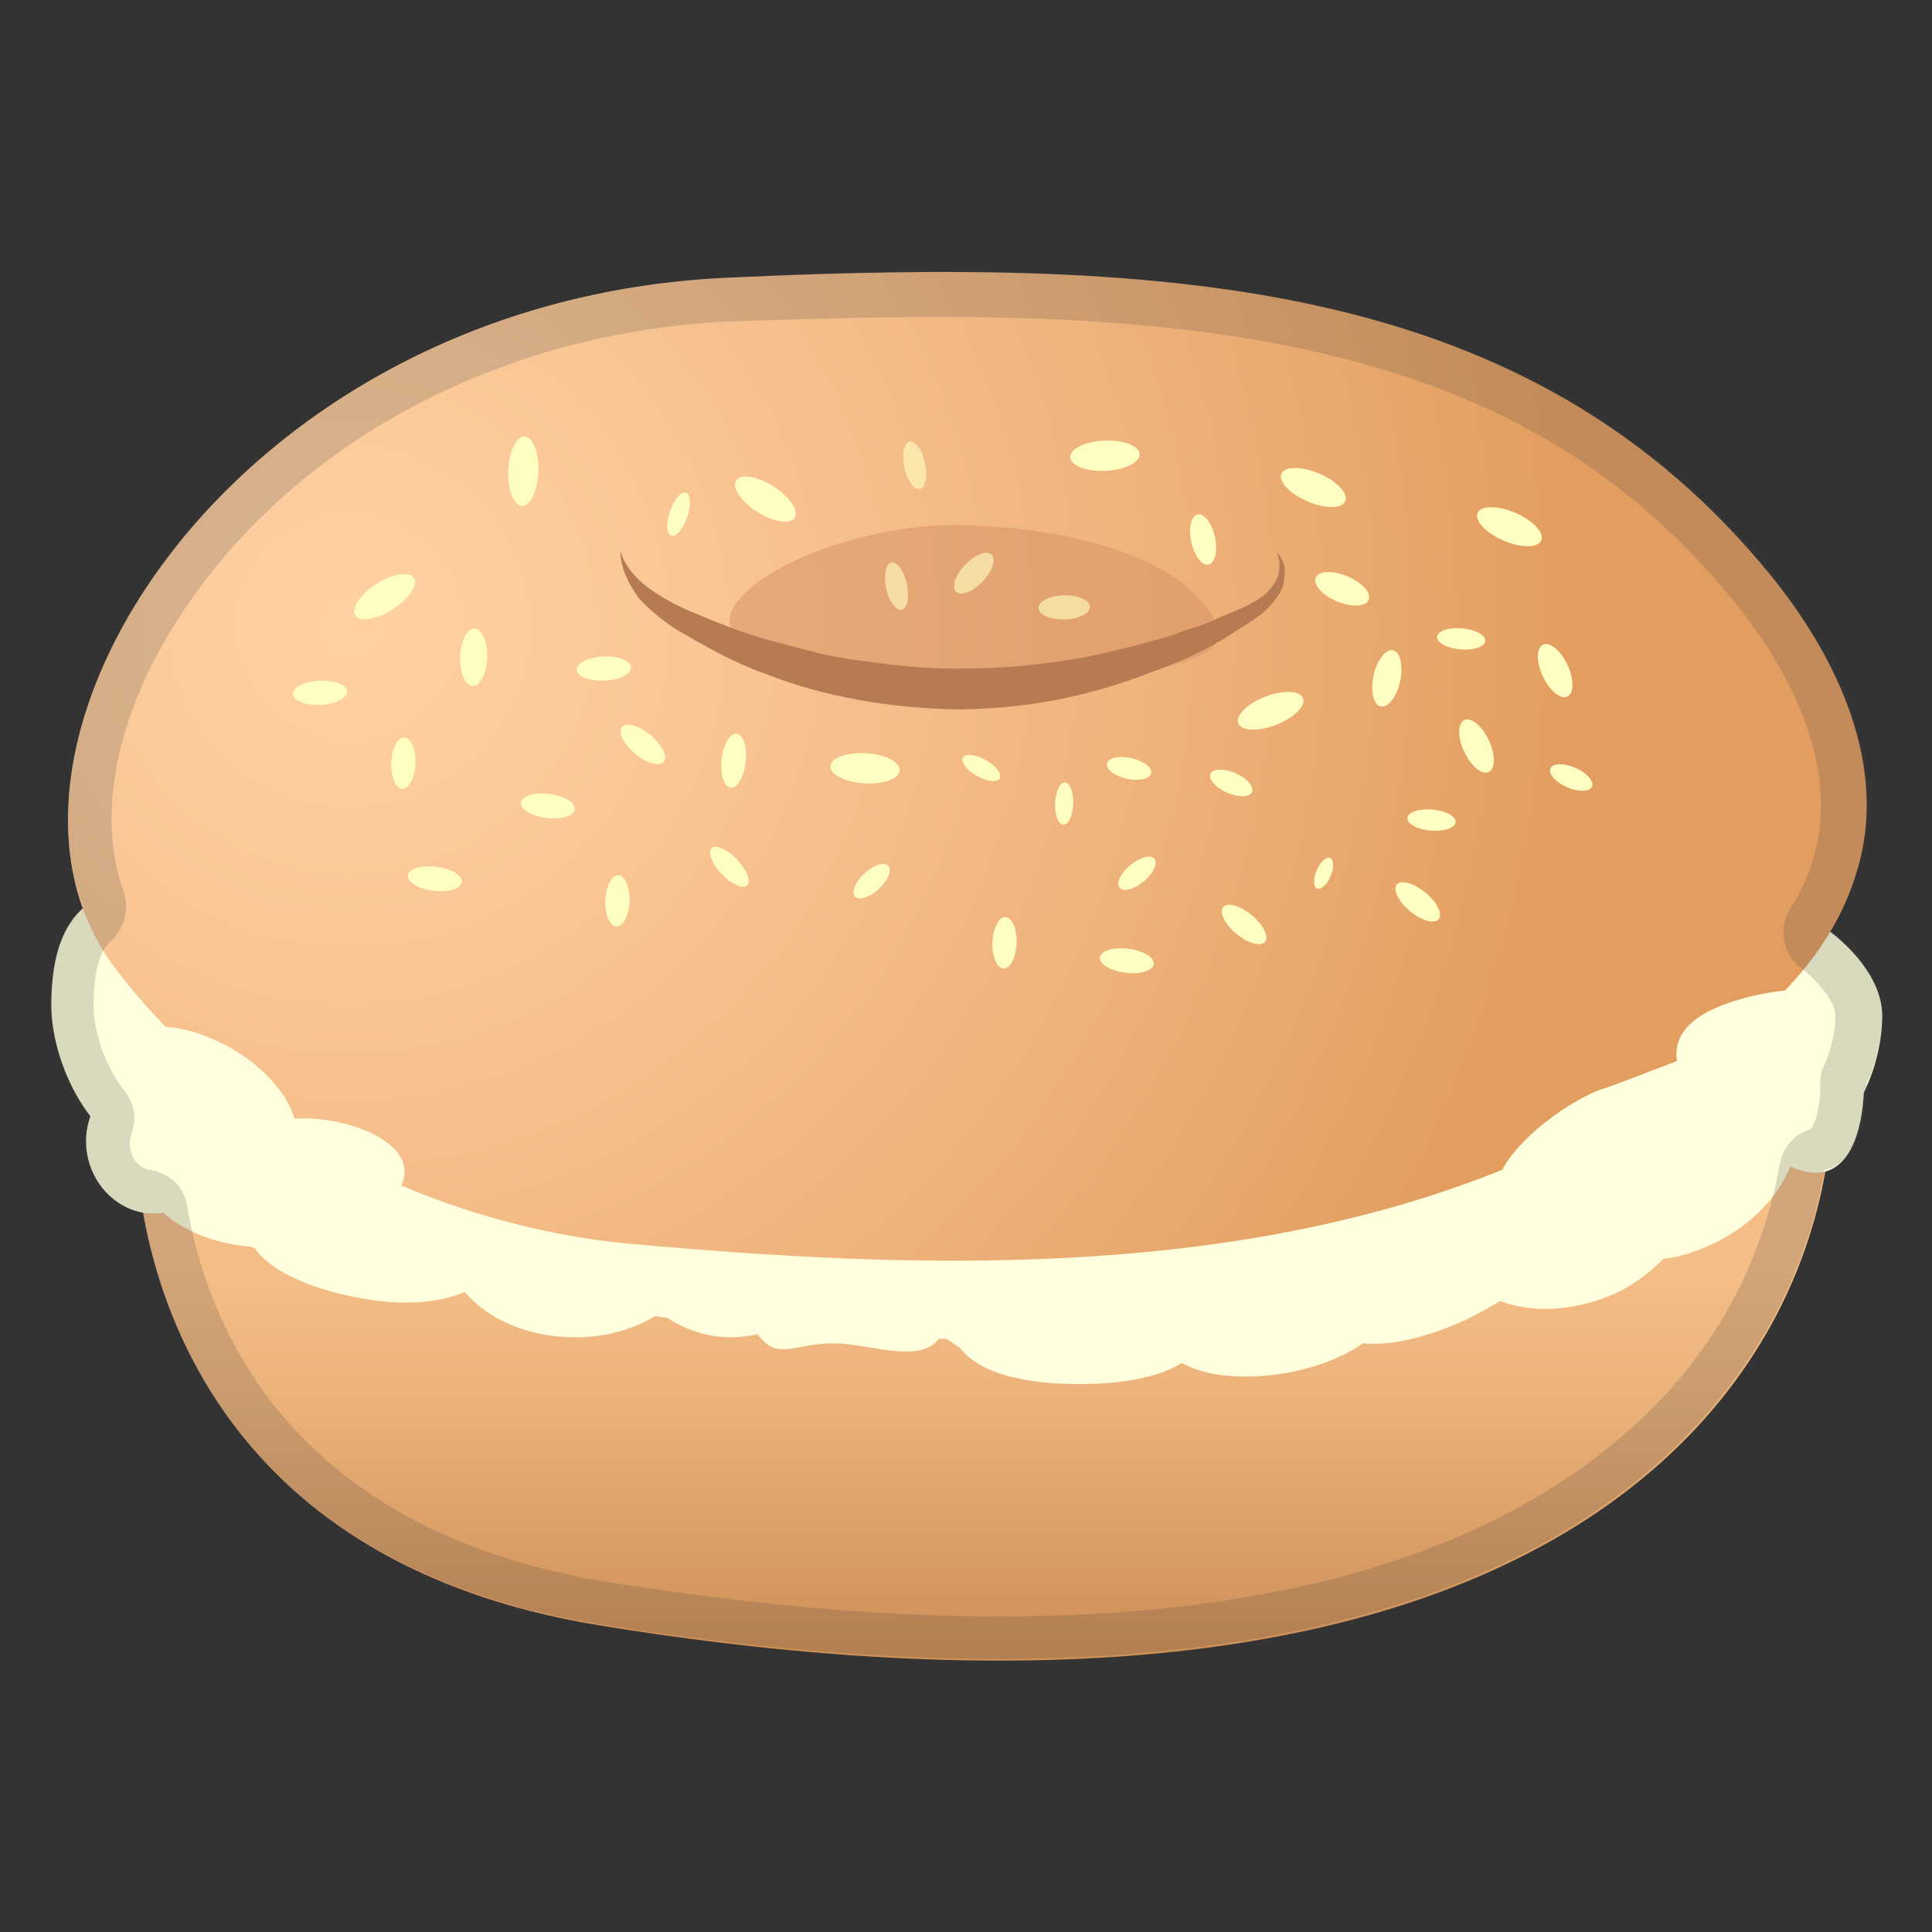 <?xml version="1.0" encoding="utf-8"?>
<!-- Generator: Adobe Illustrator 24.0.3, SVG Export Plug-In . SVG Version: 6.00 Build 0)  -->
<svg version="1.1" id="Layer_1" xmlns="http://www.w3.org/2000/svg" xmlns:xlink="http://www.w3.org/1999/xlink" x="0px" y="0px"
	 viewBox="0 0 128 128" style="enable-background:new 0 0 128 128;" xml:space="preserve">
<rect x="0" y="0" width="128" height="128" fill="#333333" stroke="none"/>
<path style="fill:#FFFFDD;" d="M19.7,69.3c0,4.2-3.8,7.6-8.5,7.6s-7.8-6.1-7.8-10.3s1.3-7.7,6-7.7S19.7,65.1,19.7,69.3z"/>
<path style="fill:#FFFFDD;" d="M124.7,67.3c0,4.2-2.8,9.7-7.5,9.7s-13-3.3-13-7.5s4.5-10.8,9.2-10.8S124.7,63,124.7,67.3z"/>
<linearGradient id="SVGID_1_" gradientUnits="userSpaceOnUse" x1="63.45" y1="765.184" x2="63.45" y2="785.724" gradientTransform="matrix(1 0 0 1 0 -713.89)">
	<stop  offset="0" style="stop-color:#F5BE87"/>
	<stop  offset="0.304" style="stop-color:#EBB27B"/>
	<stop  offset="0.847" style="stop-color:#D0945D"/>
	<stop  offset="0.998" style="stop-color:#C78A53"/>
</linearGradient>
<path style="fill:url(#SVGID_1_);" d="M40.6,60.5c0,0,8.3-7.5,25.8-8.1s19.9,4.1,19.9,4.1V67c0,0-28.6-5.2-42.1,8.1L40.6,60.5z"/>
<path style="fill:#FFFFE7;" d="M68.9,43.4c0,0-4.2-0.3-9.2-0.5c-1.8-1.9-5.2-3.2-9-3.2c-4.8,0-8.8,2-10.1,4.7
	c-0.5,0.1-1,0.2-1.4,0.3c-0.6,0.1-1.1,0.2-1.7,0.4c-0.9-0.5-1.9-0.8-3.1-0.8c-2.4,0-4.5,1.5-5.2,3.5L28.3,48c-0.5-0.2-1-0.2-1.6-0.2
	c-2.3,0-4.3,1.4-5,3.3c-0.5,0.3-1.1,0.6-1.6,0.9c-2.2,0.3-4.1,1.5-5.1,3.2c-0.8,0.6-1.6,1.1-2.3,1.7c-3.7,0.2-6.6,3-6.6,6.5
	c0,0.6,0.1,1.3,0.3,1.8c-0.3,1-0.4,2-0.3,3c0.3,3.2,1,7.4,3.5,11.6h0.1c1.2,1.4,6.3,3.5,10.1,4.8c1.4,2.3,4.4,3.9,7.9,3.9
	c1.4,0,2.7-0.3,3.9-0.7c1.5,1.8,4.2,3.1,7.3,3.1c2,0,3.8-0.5,5.3-1.4c0.3,0,0.5,0.1,0.8,0.1c1.2,0.8,2.7,1.3,4.2,1.3
	c0.6,0,1.3-0.1,1.9-0.2c1.3,1.9,3.5,3.2,6.1,3.2c2.4,0,4.6-1.1,5.9-2.8c0.2,0,0.4,0,0.5,0c1.3,1,2.9,1.7,4.7,1.7
	c1.8,0,3.4-0.6,4.6-1.6c3.3-0.1,6.5-0.2,9.7-0.4c1.4,0.7,3,1.1,4.8,1.1c2.8,0,5.2-1,6.8-2.5c11-1.9,19.9-5.2,24.7-10.3
	C132.8,64.3,108.6,45.5,68.9,43.4L68.9,43.4z M81.6,65.7c0,2.9-5.4,4.2-12.6,4.5c-0.4,0-0.9,0-1.3,0.1c-1.3-1-2.9-1.6-4.7-1.6
	c-1.1,0-2.1,0.2-3,0.6c-1.1-2.3-3.6-3.9-6.5-3.9c-2.2,0-4.2,0.9-5.5,2.3c-0.1-0.1-0.2-0.2-0.4-0.3c-0.5-0.5-0.8-1.1-0.8-1.7
	s0.2-1.2,0.7-1.7c0.4,0.1,0.8,0.1,1.2,0.1c2.8,0,5.3-1.5,6.5-3.7c0.1,0,0.3-0.1,0.4-0.1c2.6-0.5,5.5-0.9,8.7-0.9
	C73.7,59.4,81.6,62.2,81.6,65.7z"/>
<linearGradient id="SVGID_2_" gradientUnits="userSpaceOnUse" x1="65.196" y1="798.058" x2="65.196" y2="822.93" gradientTransform="matrix(1 0 0 1 0 -713.89)">
	<stop  offset="0" style="stop-color:#F5BE87"/>
	<stop  offset="0.319" style="stop-color:#ECB37B"/>
	<stop  offset="0.889" style="stop-color:#D4965D"/>
	<stop  offset="1" style="stop-color:#CF9056"/>
</linearGradient>
<path style="fill:url(#SVGID_2_);" d="M9,74.8c0,0-1.3,27.7,30.8,32.9c62.8,10.2,80.7-15.4,81.6-34.2C91.1,89.5,14.1,76.9,9,74.8z"
	/>
<path style="fill:#FFFFDD;" d="M122.2,68.4c0.1-12.2-21.8-24.5-54-26.2c0,0-4.2-0.3-9.2-0.5c-1.8-1.9-5.2-3.1-9-3.1
	c-4.8,0-8.8,1.9-10.1,4.6c-0.5,0.1-1,0.2-1.4,0.3c-0.6,0.1-1.1,0.2-1.7,0.4c-0.9-0.5-1.9-0.8-3.1-0.8c-2.4,0-4.5,1.4-5.2,3.4
	c-0.3,0.1-0.5,0.2-0.8,0.3c-0.5-0.1-1-0.2-1.6-0.2c-2.3,0-4.3,1.4-5,3.2c-0.5,0.3-1.1,0.6-1.6,0.9c-2.2,0.3-4.1,1.5-5.1,3.1
	c-0.8,0.5-1.5,1.1-2.3,1.7c-3.7,0.2-6.6,2.9-6.6,6.3c0,0.6,0.1,1.2,0.3,1.8c-0.3,1-0.4,2-0.3,3c0.3,3.1,1,7.2,3.5,11.3h0.1
	c0.1,0.1,0.2,0.2,0.3,0.3c0.7,2.3,3.6,4.1,7.2,4.4c0.1,0,0.2,0.1,0.3,0.1c1.4,2.2,6.6,3.6,10,3.6c1.4,0,2.7-0.2,3.9-0.7
	c1.5,1.8,4.2,3,7.3,3c2,0,3.8-0.5,5.3-1.4c0.3,0,0.5,0.1,0.8,0.1c1.2,0.8,2.7,1.3,4.2,1.3c0.6,0,1.3-0.1,1.8-0.2
	c1.3,1.8,2.4,0.6,5,0.6c2.4,0,5.7,1.4,7-0.3c0.2,0,0.4,0,0.5,0c0.3,0.2,0.6,0.4,0.9,0.6c1.3,1.7,4.3,2.4,7.9,2.4
	c2.7,0,5.2-0.4,6.8-1.4c1.1,0.6,2.5,0.9,4.2,0.9c2.8,0,5.8-0.8,7.8-2.2c2,0.2,4.5-0.5,6.9-1.6c0.8-0.4,1.5-0.8,2.2-1.2
	c2.1,0.8,4.9,0.7,7.6-0.5c1.3-0.6,2.3-1.4,3.2-2.3c1.1-0.1,2.2-0.5,3.3-1c2.5-1.2,4.3-3.1,5.1-5.1c0.5,0.2,1.1,0.4,1.7,0.4
	c2.5,0,3.2-3.4,3.2-6C123.7,69.8,123.3,68.8,122.2,68.4z"/>
<g style="opacity:0.2;">
	<path style="fill:none;" d="M81.6,65.7c0,2.9-5.4,4.2-12.6,4.5c-0.4,0-0.9,0-1.3,0.1c-1.3-1-2.9-1.6-4.7-1.6c-1.1,0-2.1,0.2-3,0.6
		c-1.1-2.3-3.6-3.9-6.5-3.9c-2.2,0-4.2,0.9-5.5,2.3c-0.1-0.1-0.2-0.2-0.4-0.3c-0.5-0.5-0.8-1.1-0.8-1.7s0.2-1.2,0.7-1.7
		c0.4,0.1,0.8,0.1,1.2,0.1c2.8,0,5.3-1.5,6.5-3.7c0.1,0,0.3-0.1,0.4-0.1c2.6-0.5,5.5-0.9,8.7-0.9C73.7,59.4,81.6,62.2,81.6,65.7z"/>
</g>
<radialGradient id="SVGID_3_" cx="-185.871" cy="795.821" r="80.859" gradientTransform="matrix(0.843 -0.538 0.538 0.843 -248.31 -729.381)" gradientUnits="userSpaceOnUse">
	<stop  offset="0" style="stop-color:#FFD1A3"/>
	<stop  offset="0.247" style="stop-color:#FAC897"/>
	<stop  offset="0.686" style="stop-color:#EEB179"/>
	<stop  offset="1" style="stop-color:#E39E5F"/>
</radialGradient>
<path style="fill:url(#SVGID_3_);" d="M48.2,18.4c-33,1.5-51.4,31.4-40.6,45.7c7.9,10.5,21.2,17.1,34.1,18.3
	C67,84.7,95.2,85,115.9,67.8c3.2-2.6,5.9-6,7.1-10c2.2-7-1.3-14.3-5.7-19.7C101.4,18.6,78,17,48.2,18.4z"/>
<path style="opacity:0.51;fill:#D69062;enable-background:new    ;" d="M80.7,42.1c0.3,4.3-34.2,4.3-32.3-1.4c1-3,9.1-6.2,15.8-5.9
	C75,35.2,80.4,39,80.7,42.1z"/>
<path style="fill:#B77B54;" d="M41.1,36.5c0.3,1,1,1.8,1.8,2.4c0.8,0.6,1.7,1.1,2.6,1.5c1.9,0.8,3.8,1.6,5.8,2.1c1,0.3,2,0.5,3,0.8
	c1,0.2,2,0.4,3,0.5c2,0.3,4,0.5,6.1,0.5c2,0,4.1-0.1,6.1-0.4c2-0.2,4-0.7,6-1.2c1-0.3,2-0.5,2.9-0.9c0.5-0.2,1-0.3,1.5-0.5l1.4-0.6
	c1-0.4,1.9-0.8,2.6-1.4c0.3-0.3,0.6-0.7,0.8-1.2c0.1-0.5,0.1-1-0.1-1.5c0.4,0.4,0.6,1,0.5,1.5c0,0.6-0.2,1.1-0.6,1.6
	c-0.7,1-1.7,1.5-2.6,2.1c-1.8,1.2-3.8,2.1-5.8,2.8C72,46.2,67.7,47,63.3,47c-4.3-0.1-8.7-0.8-12.7-2.4c-2-0.7-3.9-1.8-5.8-2.9
	c-0.9-0.6-1.8-1.3-2.5-2.1C41.6,38.6,41.1,37.6,41.1,36.5z"/>
<g>
	
		<ellipse transform="matrix(0.843 -0.538 0.538 0.843 -17.265 19.938)" style="fill:#FFFEC2;" cx="25.49" cy="39.51" rx="2.3" ry="1"/>
	
		<ellipse transform="matrix(0.037 -0.999 0.999 0.037 -24.797 75.415)" style="fill:#FFFEC2;" cx="26.75" cy="50.58" rx="1.7" ry="0.8"/>
	
		<ellipse transform="matrix(0.037 -0.999 0.999 0.037 -20.25 98.372)" style="fill:#FFFEC2;" cx="40.94" cy="59.7" rx="1.7" ry="0.8"/>
	
		<ellipse transform="matrix(0.123 -0.992 0.992 0.123 -21.142 82.866)" style="fill:#FFFEC2;" cx="36.33" cy="53.4" rx="0.8" ry="1.8"/>
	
		<ellipse transform="matrix(0.123 -0.992 0.992 0.123 -32.501 79.669)" style="fill:#FFFEC2;" cx="28.84" cy="58.23" rx="0.8" ry="1.8"/>
	
		<ellipse transform="matrix(0.722 -0.692 0.692 0.722 -26.284 49.424)" style="fill:#FFFEC2;" cx="48.32" cy="57.4" rx="0.7" ry="1.7"/>
	
		<ellipse transform="matrix(0.638 -0.77 0.77 0.638 -22.536 50.668)" style="fill:#FFFEC2;" cx="42.59" cy="49.29" rx="0.8" ry="1.8"/>
	
		<ellipse transform="matrix(0.037 -0.999 0.999 0.037 1.668 126.686)" style="fill:#FFFEC2;" cx="66.6" cy="62.48" rx="1.7" ry="0.8"/>
	
		<ellipse transform="matrix(0.123 -0.992 0.992 0.123 2.34 129.926)" style="fill:#FFFEC2;" cx="74.7" cy="63.64" rx="0.8" ry="1.8"/>
	
		<ellipse transform="matrix(0.638 -0.77 0.77 0.638 -17.283 85.668)" style="fill:#FFFEC2;" cx="82.42" cy="61.2" rx="0.8" ry="1.8"/>
	
		<ellipse transform="matrix(0.638 -0.77 0.77 0.638 -11.961 93.982)" style="fill:#FFFEC2;" cx="93.92" cy="59.7" rx="0.8" ry="1.8"/>
	
		<ellipse transform="matrix(0.11 -0.994 0.994 0.11 -6.848 93.172)" style="fill:#FFFEC2;" cx="48.61" cy="50.41" rx="1.8" ry="0.8"/>
	
		<ellipse transform="matrix(0.999 -0.045 0.045 0.999 -1.949 1.841)" style="fill:#FFFEC2;" cx="40" cy="44.3" rx="1.8" ry="0.8"/>
	
		<ellipse transform="matrix(0.999 -0.045 0.045 0.999 -2.039 0.998)" style="fill:#FFFEC2;" cx="21.2" cy="45.9" rx="1.8" ry="0.8"/>
	
		<ellipse transform="matrix(0.037 -0.999 0.999 0.037 -13.288 73.313)" style="fill:#FFFEC2;" cx="31.41" cy="43.55" rx="1.9" ry="0.9"/>
	
		<ellipse transform="matrix(0.037 -0.999 0.999 0.037 2.187 64.731)" style="fill:#FFFEC2;" cx="34.7" cy="31.23" rx="2.3" ry="1"/>
	
		<ellipse transform="matrix(0.536 -0.844 0.844 0.536 -4.358 58.159)" style="fill:#FFFEC2;" cx="50.71" cy="33.04" rx="1" ry="2.3"/>
	
		<ellipse transform="matrix(0.322 -0.947 0.947 0.322 -1.79 65.669)" style="fill:#FFFEC2;" cx="44.96" cy="34.08" rx="1.5" ry="0.6"/>
	
		<ellipse transform="matrix(0.999 -0.045 0.045 0.999 -1.282 3.317)" style="fill:#FFFEC2;" cx="73.2" cy="30.2" rx="2.3" ry="1"/>
	
		<ellipse transform="matrix(0.396 -0.918 0.918 0.396 22.905 99.415)" style="fill:#FFFEC2;" cx="87.04" cy="32.29" rx="1" ry="2.3"/>
	
		<ellipse transform="matrix(0.396 -0.918 0.918 0.396 28.371 112.911)" style="fill:#FFFEC2;" cx="100.03" cy="34.88" rx="1" ry="2.3"/>
	
		<ellipse transform="matrix(0.932 -0.362 0.362 0.932 -11.34 33.673)" style="fill:#FFFEC2;" cx="84.2" cy="47.1" rx="2.3" ry="1"/>
	
		<ellipse transform="matrix(0.215 -0.977 0.977 0.215 28.164 125.038)" style="fill:#FFFEC2;" cx="91.88" cy="45" rx="1.9" ry="0.9"/>
	
		<ellipse transform="matrix(0.389 -0.921 0.921 0.389 18.43 105.752)" style="fill:#FFFEC2;" cx="88.93" cy="38.98" rx="0.9" ry="1.9"/>
	
		<ellipse transform="matrix(0.977 -0.214 0.214 0.977 -6.938 13.639)" style="opacity:0.62;fill:#FFFEC2;enable-background:new    ;" cx="59.4" cy="38.8" rx="0.7" ry="1.6"/>
	
		<ellipse transform="matrix(0.977 -0.214 0.214 0.977 -5.195 13.71)" style="opacity:0.62;fill:#FFFEC2;enable-background:new    ;" cx="60.6" cy="30.8" rx="0.7" ry="1.6"/>
	
		<ellipse transform="matrix(0.977 -0.214 0.214 0.977 -5.8 17.919)" style="fill:#FFFEC2;" cx="79.7" cy="35.7" rx="0.8" ry="1.7"/>
	
		<ellipse transform="matrix(0.689 -0.725 0.725 0.689 -7.464 58.576)" style="opacity:0.62;fill:#FFFEC2;enable-background:new    ;" cx="64.51" cy="37.98" rx="1.7" ry="0.8"/>
	
		<ellipse transform="matrix(1 -0.025 0.025 1 -0.998 1.804)" style="opacity:0.62;fill:#FFFEC2;enable-background:new    ;" cx="70.5" cy="40.2" rx="1.7" ry="0.8"/>
	
		<ellipse transform="matrix(0.733 -0.68 0.68 0.733 -24.291 54.865)" style="fill:#FFFEC2;" cx="57.76" cy="58.38" rx="1.5" ry="0.7"/>
	
		<ellipse transform="matrix(0.063 -0.998 0.998 0.063 2.884 104.92)" style="fill:#FFFEC2;" cx="57.34" cy="50.92" rx="1" ry="2.3"/>
	
		<ellipse transform="matrix(0.037 -0.999 0.999 0.037 14.697 121.758)" style="fill:#FFFEC2;" cx="70.56" cy="53.25" rx="1.4" ry="0.6"/>
	
		<ellipse transform="matrix(0.492 -0.871 0.871 0.492 -11.271 82.446)" style="fill:#FFFEC2;" cx="64.98" cy="50.88" rx="0.6" ry="1.4"/>
	
		<ellipse transform="matrix(0.402 -0.916 0.916 0.402 1.249 105.706)" style="fill:#FFFEC2;" cx="81.55" cy="51.9" rx="0.7" ry="1.5"/>
	
		<ellipse transform="matrix(0.402 -0.916 0.916 0.402 15.035 126.126)" style="fill:#FFFEC2;" cx="104.08" cy="51.55" rx="0.7" ry="1.5"/>
	
		<ellipse transform="matrix(0.215 -0.977 0.977 0.215 8.942 113.034)" style="fill:#FFFEC2;" cx="74.8" cy="50.95" rx="0.7" ry="1.5"/>
	
		<ellipse transform="matrix(0.087 -0.996 0.996 0.087 32.483 144.085)" style="fill:#FFFEC2;" cx="94.86" cy="54.32" rx="0.7" ry="1.6"/>
	
		<ellipse transform="matrix(0.087 -0.996 0.996 0.087 46.242 135.088)" style="fill:#FFFEC2;" cx="96.83" cy="42.31" rx="0.7" ry="1.6"/>
	
		<ellipse transform="matrix(0.393 -0.92 0.92 0.393 -7.404825e-03 115.756)" style="fill:#FFFEC2;" cx="87.66" cy="57.88" rx="1.1" ry="0.5"/>
	
		<ellipse transform="matrix(0.905 -0.424 0.424 0.905 -9.102 47.953)" style="fill:#FFFEC2;" cx="103.1" cy="44.41" rx="0.9" ry="1.9"/>
	
		<ellipse transform="matrix(0.905 -0.424 0.424 0.905 -11.717 46.215)" style="fill:#FFFEC2;" cx="97.89" cy="49.41" rx="0.9" ry="1.9"/>
	
		<ellipse transform="matrix(0.768 -0.64 0.64 0.768 -19.589 61.636)" style="fill:#FFFEC2;" cx="75.36" cy="57.88" rx="1.5" ry="0.7"/>
</g>
<g>
	<path style="fill:#FFFFDD;" d="M20.5,74.1c-0.4,0-0.7,0-1,0c-0.4-1.5-1.9-3.3-4.1-4.6c-3.1-1.8-6.4-2-7.3-0.4
		c-0.4,0.6-0.3,1.4,0.1,2.3c-1.5,0.8-2.5,2.4-2.5,4.2c0,2.6,2,4.8,4.5,4.8c1.7,0,3.1-1,3.9-2.4c0.7,1.4,3.2,2.5,6.1,2.7
		c3.6,0.2,6.6-1.2,6.6-3C26.9,75.9,24.1,74.3,20.5,74.1z"/>
	<path style="fill:#FFFFDD;" d="M123.5,66.7c-0.7-1.7-6.1-1.4-9.4-0.1c-2.6,1-3.2,2.4-3,3.7c-1.9,0.7-3.8,1.5-5.1,1.9
		c-3.3,1.3-7.3,5-6.7,6.7c0.7,1.7,10.2-2.8,13.5-4.1c1.3-0.5,2.5-1.2,3.3-2c0.8-0.1,1.6-0.4,2.4-0.7C122,70.8,124.2,68.4,123.5,66.7
		z"/>
</g>
<g style="opacity:0.2;">
	<path style="fill:#424242;" d="M62.5,21c26.3,0,41.6,5.5,52.5,19c2.3,2.8,7.3,10,5.1,17c-0.3,1-0.8,2.1-1.5,3.2
		c-0.8,1.3-0.5,3,0.7,3.9c1.6,1.3,2.3,2.5,2.3,3.2c0,1.1-0.3,2.3-0.8,3.4c-0.2,0.4-0.2,0.8-0.2,1.2c0,1.6-0.4,2.6-0.6,2.9
		c-1.1,0.3-1.9,1.2-2.1,2.4c-1,5.6-4,13.5-12.9,19.9c-9.1,6.6-22.2,10-38.8,10c-7.9,0-16.6-0.8-26-2.3c-9.3-1.5-16.5-5.2-21.4-10.9
		c-4.1-4.8-5.8-10.3-6.4-14c-0.2-1.3-1.2-2.2-2.5-2.4c-0.7-0.1-1.3-0.8-1.3-1.7c0-0.2,0-0.4,0.1-0.7c0.4-1,0.2-2-0.5-2.9
		c-1.2-1.5-2-3.8-2-5.6c0-2.1,0.4-3.6,1.1-4.2c0.9-0.8,1.3-2.1,0.9-3.3c-1.9-5.2-0.4-12.2,4-18.7c7.5-11.2,21-18.4,36.1-19.1
		C53.9,21.1,58.3,21,62.5,21 M62.5,18c-4.6,0-9.3,0.1-14.2,0.4C17.9,19.8,0,45,5.5,60.1c-1.6,1.4-2.2,3.8-2.2,6.4
		c0,2.3,1,5.3,2.6,7.4c-0.2,0.5-0.3,1.1-0.3,1.7c0,2.4,1.7,4.3,3.8,4.7c1.5,8.4,7.4,23.6,30.3,27.3c9.9,1.6,18.7,2.3,26.5,2.3
		c38,0,52-17.3,54.7-32.4c2.1-0.4,2.7-3.3,2.8-5.8c0.7-1.5,1-3.1,1-4.6c0-1.9-1.4-4-3.4-5.5c0.7-1.2,1.3-2.5,1.8-3.9
		c2.2-7-1.3-14.4-5.7-19.7C104.1,21.8,85.5,18,62.5,18z"/>
</g>
</svg>

